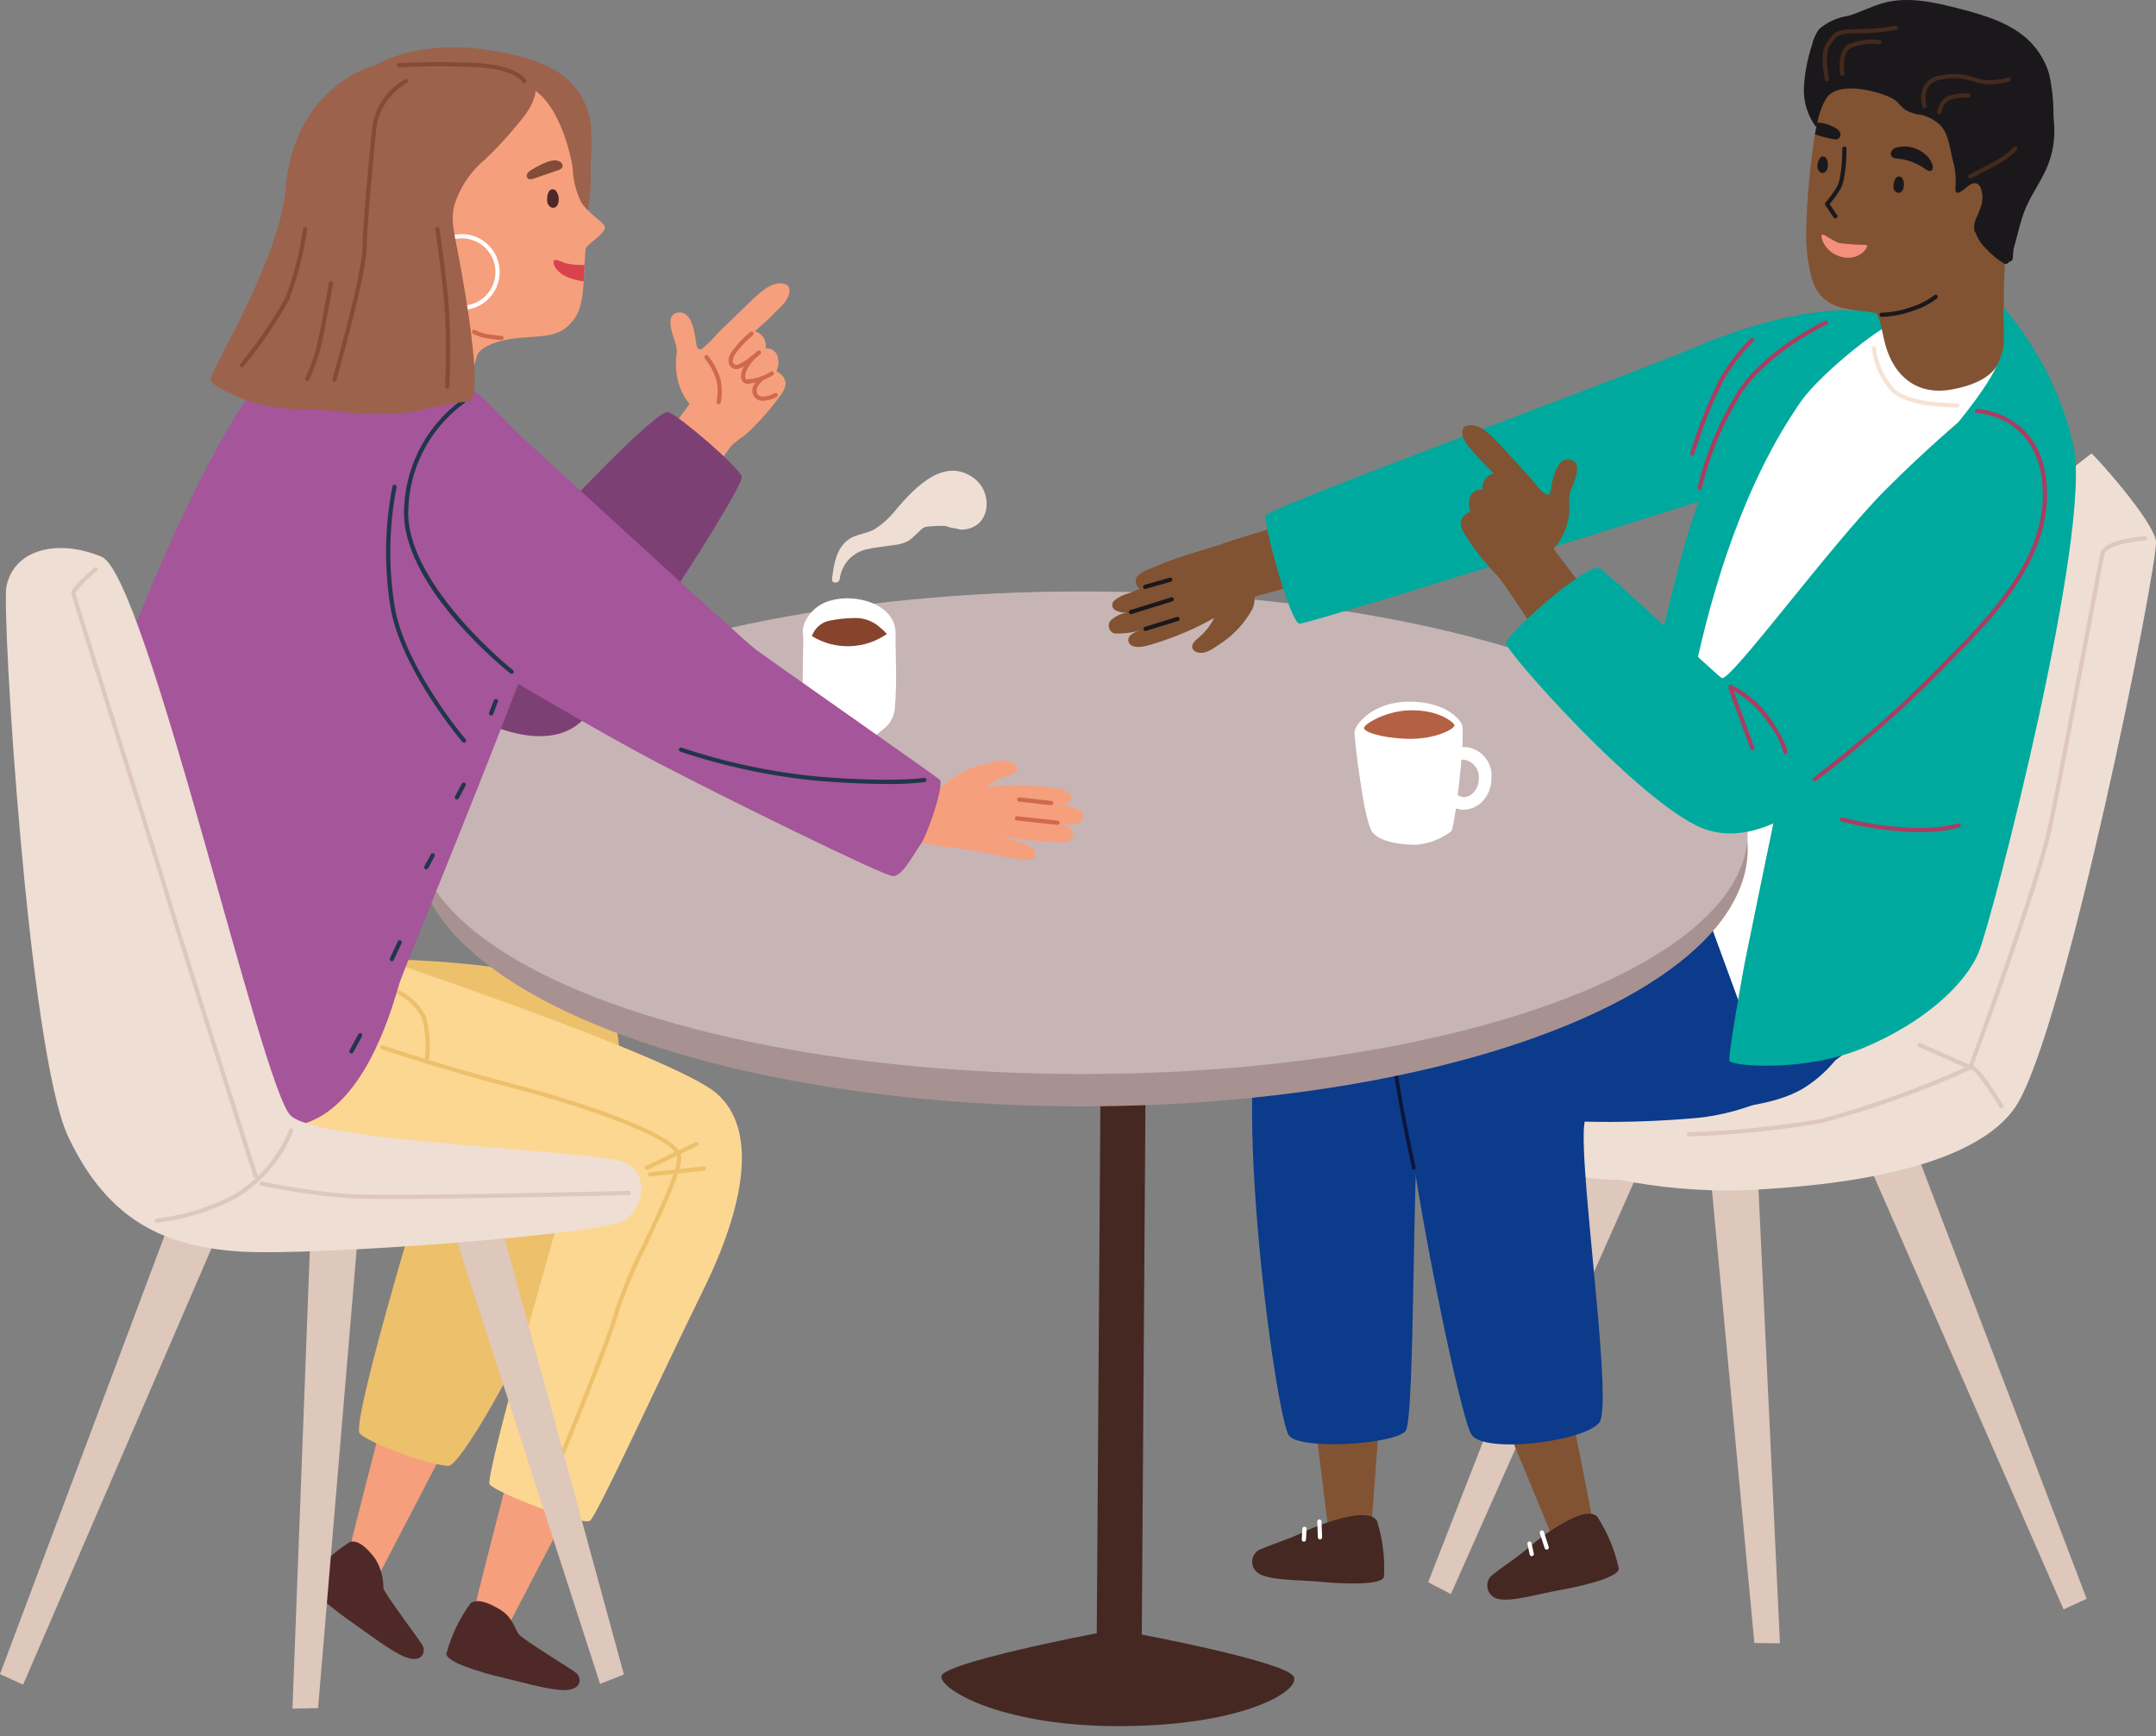 <?xml version="1.0" encoding="UTF-8"?>
<svg width="190px" height="153px" viewBox="0 0 190 153" version="1.1" xmlns="http://www.w3.org/2000/svg" xmlns:xlink="http://www.w3.org/1999/xlink">
    <rect x="0" y="0" width="190" height="153" fill="#808080" stroke="none"/>
    <title>Group</title>
    <g id="All-Pages" stroke="none" stroke-width="1" fill="none" fill-rule="evenodd">
        <g id="01-Homepage-(selected-concept-v.4)" transform="translate(-205, -1141)" fill-rule="nonzero">
            <g id="Group-14" transform="translate(0, -106)">
                <g id="Block-Module---Wide-3-Copy-4" transform="translate(168, 1247)">
                    <g id="Group" transform="translate(37, 0)">
                        <g transform="translate(30.714, 125.294)" fill="#F69F7C" id="Path">
                            <path d="M2.943,0 C2.943,0 0.003,11.368 0,11.677 C-0.003,11.986 2.818,13.228 2.818,13.228 L8.59,2.148 L2.943,0 Z"></path>
                        </g>
                        <g transform="translate(27.209, 135.849)" fill="#4E2928" id="Path">
                            <path d="M3.648,0.023 C4.274,-0.112 4.947,0.343 5.802,1.43 C6.32,2.225 6.59,3.156 6.578,4.105 C6.734,4.697 9.796,8.703 10.039,9.168 C10.282,9.633 10.106,10.558 8.912,10.307 C7.717,10.055 5.532,8.319 3.947,7.224 C2.161,5.99 -0.28,4.046 0.026,3.374 C1.015,2.042 2.243,0.905 3.648,0.023 Z"></path>
                        </g>
                        <polygon id="Path" fill="#DEC7BB" points="31.66 107.386 27.328 109.557 25.773 150.578 28.031 150.527"></polygon>
                        <g transform="translate(31.046, 84.503)" fill="#EDC06B" id="Path">
                            <path d="M0,0.005 C0,0.005 16.676,-0.282 21.765,3.598 C29.292,9.336 10.421,44.827 8.45,44.685 C6.48,44.543 1.463,42.648 0.662,41.84 C-0.138,41.031 5.838,21.252 5.838,21.252 L0,0.005 Z"></path>
                        </g>
                        <g transform="translate(110.338, 0)">
                            <polygon id="Path" fill="#DEC7BB" points="31.252 99.119 34.188 102.969 17.525 140.481 15.52 139.441"></polygon>
                            <path d="M32.37,103.976 C27.948,103.997 23.626,102.661 19.987,100.148 C19.546,99.835 13.31,94.242 14.771,93.228 L24.197,86.76 L42.676,85.836 L60.232,93.966 L55.797,100.065 L33.325,103.975 L32.37,103.976 Z" id="Path" fill="#EEDED4"></path>
                            <polygon id="Path" fill="#DEC7BB" points="40.23 101.692 44.584 103.818 46.524 144.823 44.267 144.792"></polygon>
                            <polygon id="Path" fill="#DEC7BB" points="58.046 100.222 54.196 102.269 71.519 141.833 73.551 140.895"></polygon>
                            <g transform="translate(32.37, 39.963)" fill="#EEDED4" id="Path">
                                <path d="M41.602,0 C41.907,0.188 47.032,5.873 47.287,7.723 C47.543,9.573 39.208,51.257 34.897,57.596 C30.586,63.936 15.611,64.715 10.618,64.945 C7.056,65.012 3.496,64.7 0,64.013 C0,64.013 7.351,49.79 6.5,46.487 C5.648,43.184 3.363,30.692 4.393,29.219 C5.423,27.746 6.458,25.911 14.921,20.078 C23.384,14.245 41.602,0 41.602,0 Z"></path>
                            </g>
                            <g transform="translate(0, 81.534)">
                                <g transform="translate(0.013, 41.075)" id="Path">
                                    <g transform="translate(5.236, 0)" fill="#815333">
                                        <path d="M6.135,0 C6.135,0 5.313,11.902 5.216,12.199 C5.119,12.497 1.564,12.911 1.564,12.911 L0,0.254 L6.135,0 Z"></path>
                                    </g>
                                    <g transform="translate(0, 10.907)" fill="#452822">
                                        <path d="M10.981,0.476 C10.586,-0.039 9.761,-0.124 8.385,0.162 C7.174,0.438 5.993,0.835 4.861,1.347 C2.978,2.254 2.196,2.376 0.549,3.1 C0.189,3.337 -0.019,3.746 0.001,4.176 C0.022,4.606 0.267,4.994 0.648,5.196 C1.742,5.78 4.098,5.7 6.045,5.887 C8.241,6.093 11.411,6.177 11.612,5.453 C11.712,3.769 11.498,2.081 10.981,0.476 L10.981,0.476 Z"></path>
                                    </g>
                                    <g transform="translate(4.081, 11.935)" fill="#FFFFFF">
                                        <path d="M0.462,1.318 L0.462,1.318 C0.412,1.316 0.366,1.293 0.332,1.256 C0.299,1.219 0.282,1.17 0.285,1.121 L0.338,0.174 C0.341,0.125 0.364,0.079 0.402,0.046 C0.439,0.013 0.489,-0.003 0.538,0 L0.538,0 C0.588,0.003 0.635,0.026 0.668,0.063 C0.701,0.1 0.718,0.149 0.714,0.198 L0.662,1.144 C0.66,1.193 0.637,1.24 0.6,1.272 C0.562,1.305 0.513,1.322 0.462,1.318 Z"></path>
                                    </g>
                                    <g transform="translate(5.448, 11.292)" fill="#FFFFFF">
                                        <path d="M0.518,1.759 C0.421,1.754 0.343,1.676 0.34,1.58 L0.286,0.191 C0.284,0.125 0.317,0.063 0.374,0.028 C0.431,-0.007 0.502,-0.009 0.561,0.022 C0.62,0.053 0.658,0.112 0.66,0.178 L0.714,1.567 C0.717,1.669 0.637,1.754 0.534,1.759 L0.518,1.759 Z"></path>
                                    </g>
                                </g>
                                <g transform="translate(20.732, 41.008)" id="Path">
                                    <g transform="translate(1.171, 0)" fill="#815333">
                                        <path d="M5.845,0 C5.845,0 8.214,11.692 8.201,12.005 C8.189,12.318 4.872,13.66 4.872,13.66 L0,1.874 L5.845,0 Z"></path>
                                    </g>
                                    <g transform="translate(0, 10.858)" fill="#452822">
                                        <path d="M9.663,0.22 C9.143,-0.175 8.328,-0.034 7.078,0.608 C5.983,1.194 4.95,1.889 3.995,2.681 C2.415,4.056 1.696,4.381 0.304,5.517 C0.019,5.841 -0.073,6.29 0.06,6.7 C0.193,7.11 0.533,7.419 0.953,7.512 C2.163,7.785 4.408,7.081 6.34,6.739 C8.512,6.355 11.589,5.592 11.591,4.841 C11.241,3.195 10.587,1.628 9.663,0.22 Z"></path>
                                    </g>
                                    <g transform="translate(3.317, 13.303)" fill="#FFFFFF">
                                        <path d="M0.641,1.29 L0.641,1.29 C0.592,1.301 0.542,1.292 0.5,1.266 C0.458,1.239 0.429,1.197 0.418,1.149 L0.218,0.223 C0.196,0.124 0.259,0.026 0.359,0.004 L0.359,0.004 C0.46,-0.017 0.56,0.046 0.582,0.145 L0.782,1.071 C0.804,1.17 0.741,1.268 0.641,1.29 Z"></path>
                                    </g>
                                    <g transform="translate(4.521, 12.328)" fill="#FFFFFF">
                                        <path d="M0.754,1.69 C0.659,1.711 0.564,1.657 0.534,1.566 L0.109,0.241 C0.089,0.178 0.104,0.109 0.149,0.061 C0.194,0.012 0.262,-0.01 0.327,0.004 C0.393,0.018 0.446,0.066 0.466,0.129 L0.891,1.453 C0.906,1.5 0.902,1.551 0.879,1.594 C0.856,1.637 0.816,1.67 0.769,1.684 L0.754,1.69 Z"></path>
                                    </g>
                                </g>
                                <path d="M19.438,0.8 C14.714,2.281 13.416,4.695 13.144,10.689 C12.873,16.683 18.208,43.196 19.343,44.901 C20.478,46.606 29.238,45.515 30.597,43.84 C31.955,42.165 28.289,18.202 29.458,16.926 C30.628,15.649 43.256,17.586 48.565,14.387 C53.874,11.187 55.08,3.77 55.08,3.77 C55.08,3.77 28.652,-2.088 19.438,0.8 Z" id="Path" fill="#0B3B8A"></path>
                                <path d="M26.191,1.554 C26.191,1.554 6.06,-0.473 1.782,5.066 C-2.496,10.605 2.127,43.678 3.263,44.994 C4.399,46.31 12.718,45.717 13.54,44.56 C14.363,43.403 14.133,20.145 14.711,17.916 C15.289,15.687 19.136,15.001 19.994,13.915 C20.852,12.829 25.922,7.334 26.32,6.915 C26.718,6.495 26.191,1.554 26.191,1.554 Z" id="Path" fill="#0B3B8A"></path>
                                <g transform="translate(12.049, 1.602)" fill="#0C1438" id="Path">
                                    <path d="M2.081,19.935 C1.973,19.461 -0.54,8.307 0.106,5.362 C0.995,1.294 5.093,0.012 5.135,0 L5.226,0.301 C5.186,0.313 1.261,1.545 0.412,5.434 C-0.216,8.311 2.364,19.755 2.387,19.87 L2.081,19.935 Z"></path>
                                </g>
                                <g transform="translate(28.906, 11.05)" fill="#11262E" id="Rectangle">
                                    <polygon transform="translate(0.527, 2.553) rotate(-89.399) translate(-0.527, -2.553)" points="-2.021 2.208 3.071 2.262 3.075 2.898 -2.018 2.844"></polygon>
                                </g>
                            </g>
                            <g transform="translate(15.487, 77.106)" fill="#0B3B8A" id="Path">
                                <path d="M23.642,0 L0,4.698 L6.738,21.282 C12.288,21.867 17.881,21.919 23.44,21.439 C33.177,20.668 41.076,11.816 41.076,11.816 L23.642,0 Z"></path>
                            </g>
                            <g transform="translate(33.289, 26.484)" fill="#00A99D" id="Path">
                                <path d="M21.929,0.032 C21.492,-0.177 19.986,0.707 19.606,0.877 C18.228,1.435 16.935,2.184 15.766,3.103 C10.369,7.7 6.508,15.26 4.691,22.019 C2.769,29.166 0,41.716 0,41.716 C0,41.716 5.513,44.184 5.783,44.184 C6.052,44.184 18.206,24.294 18.485,23.224 C18.763,22.154 25.756,7.573 25.508,6.588 C24.429,4.343 23.234,2.154 21.929,0.032 Z"></path>
                            </g>
                            <g transform="translate(37.09, 28.473)" fill="#FFFFFF" id="Path">
                                <path d="M29.203,0.118 C29.203,0.118 33.345,9.327 33.801,11.535 C34.257,13.744 19.684,34.03 16.858,38.767 C14.032,43.505 6.879,62.712 6.879,62.712 L0,43.956 C0,43.956 1.326,21.192 11.284,6.906 C13.072,4.339 19.104,-0.4 19.686,0.027 C20.269,0.453 29.203,0.118 29.203,0.118 Z"></path>
                            </g>
                            <g transform="translate(48.627, 0)" fill="#1B181C" id="Path">
                                <path d="M22,10.181 C22.012,8.937 21.88,7.695 21.605,6.481 C21.285,5.423 20.712,4.459 19.935,3.673 C18.294,2.029 15.949,1.346 13.7,0.763 C11.528,0.201 9.243,-0.323 7.076,0.245 C5.996,0.529 5.003,1.072 3.934,1.394 C2.975,1.528 2.076,1.935 1.344,2.568 C1.04,2.987 0.826,3.465 0.717,3.971 C0.324,5.164 0.086,6.402 0.009,7.656 C-0.064,8.921 0.314,10.171 1.077,11.182 C1.248,11.44 1.524,11.61 1.832,11.645 C2.137,11.645 2.425,11.267 2.234,11.024 C2.353,11.075 2.489,11.069 2.603,11.01 C2.718,10.95 2.8,10.842 2.826,10.715 C4.531,13.038 7.296,14.316 9.387,16.299 C10.563,17.413 11.559,18.774 12.983,19.536 C13.83,19.989 14.873,20.274 15.332,21.116 C15.437,21.388 15.574,21.646 15.74,21.886 C16.249,22.451 17.301,22.216 17.776,22.809 C17.826,22.872 17.875,22.948 17.955,22.963 C18.083,22.988 18.173,22.842 18.219,22.72 C18.764,21.276 18.964,19.713 19.57,18.294 C20.092,17.07 20.902,15.987 21.424,14.763 C21.966,13.479 22.177,12.079 22.038,10.692 C22.025,10.527 22.012,10.356 22,10.181 Z"></path>
                            </g>
                            <g transform="translate(48.832, 4.968)" fill="#815333" id="Path">
                                <path d="M17.504,24.142 C17.677,27.036 16.45,28.671 12.9,29.344 C9.35,30.016 7.425,27.674 6.845,24.86 C6.594,23.627 6.325,22.64 6.105,22.601 C4.238,22.269 1.959,22.497 0.839,20.43 C0.663,20.085 0.529,19.72 0.439,19.344 C0.089,17.919 -0.053,16.451 0.018,14.985 C0.087,12.267 0.339,9.556 0.774,6.871 C0.839,6.513 0.914,6.17 0.993,5.839 C1.157,4.846 1.561,3.908 2.171,3.108 C5.319,-0.059 11.595,0 11.595,0 C11.595,0 17.657,2.326 18.025,11.855 C18.134,14.708 17.127,17.794 17.504,24.142 Z"></path>
                            </g>
                            <g transform="translate(49.786, 13.792)" fill="#1B181C" id="Path">
                                <path d="M0.866,0.244 C0.838,0.171 0.789,0.108 0.726,0.063 C0.303,-0.183 0.065,0.334 0.035,0.866 C0.027,1.023 0.08,1.178 0.184,1.299 C0.285,1.423 0.45,1.477 0.607,1.438 C0.757,1.373 0.868,1.242 0.907,1.085 C0.989,0.838 0.985,0.571 0.897,0.327 C0.888,0.298 0.878,0.271 0.866,0.244 Z"></path>
                            </g>
                            <g transform="translate(56.482, 15.548)" fill="#1B181C" id="Path">
                                <path d="M0.869,0.246 C0.843,0.174 0.795,0.111 0.732,0.065 C0.311,-0.185 0.067,0.329 0.032,0.861 C0.023,1.018 0.075,1.173 0.176,1.295 C0.277,1.42 0.442,1.475 0.598,1.437 C0.75,1.375 0.864,1.245 0.904,1.088 C0.99,0.842 0.99,0.575 0.904,0.33 C0.894,0.301 0.883,0.273 0.869,0.246 L0.869,0.246 Z"></path>
                            </g>
                            <g transform="translate(56.291, 12.912)" fill="#1B181C" id="Path">
                                <path d="M3.657,1.572 C3.6,1.404 3.52,1.246 3.421,1.1 C2.712,0.168 1.498,-0.221 0.38,0.124 C0.046,0.241 -0.183,0.745 0.198,0.965 C0.348,1.035 0.511,1.071 0.677,1.071 C1.547,1.174 2.375,1.499 3.083,2.014 C3.184,2.091 3.303,2.139 3.429,2.155 C3.773,2.168 3.728,1.788 3.657,1.572 Z"></path>
                            </g>
                            <g transform="translate(49.603, 10.804)" fill="#1B181C" id="Path">
                                <path d="M2.255,1.035 C2.265,1.24 2.13,1.424 1.932,1.477 C1.843,1.491 1.752,1.488 1.663,1.468 C1.152,1.375 0.648,1.246 0.154,1.083 L0,1.033 C0.065,0.676 0.14,0.332 0.219,0.001 C0.307,-0.002 0.395,0.002 0.482,0.014 C1.014,0.083 1.523,0.274 1.969,0.573 C2.126,0.679 2.23,0.847 2.255,1.035 Z"></path>
                            </g>
                            <g transform="translate(50.489, 12.904)" fill="#1B181C" id="Path">
                                <path d="M0.918,6.35 C0.856,6.351 0.799,6.321 0.764,6.27 L0.032,5.175 C-0.016,5.105 -0.009,5.011 0.047,4.949 C0.402,4.533 0.725,4.091 1.014,3.628 C1.54,2.808 1.531,0.212 1.531,0.186 C1.531,0.137 1.55,0.089 1.584,0.054 C1.619,0.02 1.666,0 1.715,0 L1.715,0 C1.816,0 1.899,0.082 1.899,0.184 C1.899,0.294 1.909,2.915 1.323,3.827 C1.046,4.265 0.743,4.685 0.415,5.086 L1.068,6.063 C1.107,6.12 1.111,6.193 1.079,6.253 C1.046,6.314 0.983,6.351 0.915,6.35 L0.918,6.35 Z"></path>
                            </g>
                            <g transform="translate(50.187, 20.671)" fill="#F68E7C" id="Path">
                                <path d="M0.039,0.015 C0.219,-0.106 0.887,0.542 1.583,0.754 C2.369,0.851 3.16,0.904 3.952,0.913 C4.239,1.012 3.406,2.331 1.837,1.987 C0.268,1.644 -0.14,0.137 0.039,0.015 Z"></path>
                            </g>
                            <g transform="translate(50.356, 4.318)" fill="#1B181C" id="Path">
                                <path d="M16.245,8.171 C15.774,6.759 15.123,5.413 14.309,4.166 C13.668,2.914 12.802,1.791 11.754,0.853 C10.682,0.1 8.982,0.18 7.76,0.01 C6.447,-0.041 5.133,0.103 3.862,0.439 C3.087,0.569 2.112,0.839 1.843,1.696 C1.744,2.019 -0.701,2.32 0.198,4.39 C1.341,2.668 4.977,3.822 5.932,4.282 C6.634,4.62 6.671,4.981 7.24,5.383 C7.682,5.62 8.167,5.766 8.666,5.816 C9.299,5.971 9.876,6.299 10.334,6.762 C11.135,7.626 11.151,9.098 11.501,10.182 C11.655,10.889 11.696,11.616 11.624,12.336 C11.624,12.993 12.207,12.508 12.38,12.371 C12.775,12.058 13.353,11.488 13.795,12.1 C14.056,12.669 14.081,13.319 13.865,13.907 C13.667,14.617 13.119,15.289 13.315,16.04 C13.328,16.095 13.359,16.145 13.403,16.182 C13.579,16.687 13.87,17.143 14.254,17.516 C14.725,18.048 15.272,18.509 15.878,18.883 C15.957,18.936 16.057,18.952 16.149,18.926 C16.241,18.9 16.318,18.835 16.358,18.748 C16.546,18.738 16.694,18.583 16.695,18.394 C16.857,15.106 17.251,11.357 16.245,8.171 Z"></path>
                            </g>
                            <g transform="translate(42.058, 27.089)" fill="#00A99D" id="Path">
                                <path d="M24.204,3.116 C24.006,5.914 19.976,10.241 18.294,12.516 C15.596,16.002 13.169,19.69 11.036,23.548 C9.047,26.948 5.564,37.545 4.718,41.505 C3.594,46.765 1.346,57.819 1.346,57.819 C1.346,57.819 -0.161,66.013 0.014,66.421 C0.189,66.828 6.523,67.466 11.814,65.263 C17.105,63.059 20.797,59.707 21.987,56.812 C23.178,53.918 32.044,19.613 30.328,12.154 C29.288,7.662 27.17,3.491 24.158,0 L24.204,3.116 Z"></path>
                            </g>
                            <g transform="translate(51.798, 72.027)" fill="#AC3C61" id="Path">
                                <path d="M6.482,1.312 C4.338,1.231 2.21,0.913 0.136,0.364 C0.037,0.337 -0.021,0.235 0.007,0.136 C0.034,0.037 0.136,-0.021 0.235,0.007 C2.415,0.59 4.659,0.901 6.916,0.934 C8.093,0.96 9.268,0.832 10.411,0.554 C10.505,0.516 10.612,0.56 10.652,0.652 C10.671,0.697 10.672,0.748 10.653,0.793 C10.635,0.839 10.599,0.874 10.554,0.893 C9.37,1.201 8.148,1.339 6.926,1.303 C6.782,1.309 6.633,1.312 6.482,1.312 Z"></path>
                            </g>
                            <g transform="translate(38.306, 93.869)" fill="#DEC7BB" id="Path">
                                <path d="M0.188,6.285 C0.086,6.286 0.002,6.205 0,6.103 C-0.002,6.001 0.08,5.917 0.182,5.916 C4.072,5.791 7.949,5.401 11.786,4.749 C16.271,3.533 20.652,1.963 24.888,0.053 C24.964,0.003 25.058,-0.012 25.147,0.01 C25.718,0.136 26.937,1.965 27.859,3.476 L27.887,3.523 C27.94,3.609 27.914,3.721 27.828,3.775 C27.743,3.83 27.63,3.805 27.575,3.72 L27.544,3.669 C25.969,1.087 25.234,0.382 25.064,0.37 C20.804,2.314 16.388,3.899 11.864,5.108 C8.005,5.765 4.107,6.158 0.194,6.282 L0.188,6.285 Z"></path>
                            </g>
                            <g transform="translate(58.639, 47.259)" fill="#DEC7BB" id="Path">
                                <path d="M4.761,47.064 L0.11,44.999 C0.017,44.957 -0.025,44.848 0.016,44.755 C0.057,44.662 0.167,44.62 0.26,44.661 L4.553,46.566 C5.213,44.784 10.437,30.631 11.514,25.514 C12.257,21.986 13.801,13.767 14.929,7.76 C15.563,4.383 16.021,1.943 16.114,1.523 C16.393,0.265 19.679,0.024 20.053,0.001 C20.103,-0.004 20.152,0.012 20.189,0.045 C20.227,0.077 20.249,0.124 20.251,0.174 C20.254,0.223 20.238,0.271 20.206,0.308 C20.173,0.345 20.127,0.368 20.078,0.371 C18.774,0.453 16.642,0.865 16.476,1.604 C16.384,2.018 15.902,4.582 15.291,7.829 C14.163,13.835 12.618,22.06 11.875,25.591 C10.725,31.056 4.889,46.723 4.829,46.88 L4.761,47.064 Z"></path>
                            </g>
                            <g transform="translate(54.616, 30.495)" fill="#F5E4D5" id="Path">
                                <path d="M7.362,5.409 C6.543,5.409 3.127,5.331 1.768,4.067 C0.778,3 0.158,1.643 0,0.196 C-0.006,0.096 0.068,0.01 0.167,0.001 C0.266,-0.009 0.354,0.062 0.368,0.16 C0.525,1.515 1.103,2.786 2.02,3.796 C3.427,5.104 7.486,5.039 7.526,5.037 C7.628,5.035 7.713,5.116 7.715,5.218 C7.716,5.32 7.635,5.404 7.533,5.406 L7.362,5.409 Z"></path>
                            </g>
                            <g transform="translate(55.296, 25.964)" fill="#1B181C" id="Path">
                                <path d="M0.189,1.961 L0.17,1.961 C0.073,1.952 -0.001,1.871 0,1.773 C0.001,1.676 0.078,1.596 0.175,1.59 C1.066,1.566 1.947,1.4 2.786,1.097 C3.523,0.872 4.215,0.517 4.828,0.05 C4.903,-0.02 5.02,-0.016 5.089,0.059 C5.159,0.134 5.155,0.25 5.08,0.32 C4.431,0.825 3.695,1.206 2.908,1.444 C2.035,1.761 1.117,1.935 0.189,1.961 L0.189,1.961 Z"></path>
                            </g>
                            <g transform="translate(50.284, 2.255)" fill="#452A1C" id="Path">
                                <path d="M0.391,4.93 C0.304,4.93 0.229,4.871 0.21,4.786 C0.189,4.695 -0.31,2.51 0.309,1.591 L0.431,1.406 C0.972,0.591 1.253,0.309 3.11,0.309 C4.223,0.318 5.334,0.216 6.426,0.005 C6.526,-0.018 6.625,0.044 6.647,0.144 C6.67,0.243 6.608,0.342 6.508,0.365 C5.389,0.585 4.251,0.689 3.11,0.678 C1.358,0.678 1.202,0.913 0.741,1.61 L0.617,1.798 C0.174,2.45 0.431,4.116 0.567,4.704 C0.579,4.751 0.57,4.802 0.544,4.843 C0.518,4.885 0.477,4.915 0.429,4.926 C0.416,4.928 0.404,4.929 0.391,4.93 L0.391,4.93 Z"></path>
                            </g>
                            <g transform="translate(51.782, 3.486)" fill="#452A1C" id="Path">
                                <path d="M0.231,3.209 C0.14,3.209 0.062,3.143 0.048,3.053 C0.035,2.968 -0.267,0.98 0.822,0.397 C1.676,0.053 2.603,-0.07 3.517,0.038 C3.585,0.043 3.645,0.084 3.673,0.146 C3.702,0.209 3.693,0.281 3.651,0.335 C3.61,0.389 3.542,0.416 3.474,0.405 C2.635,0.308 1.784,0.418 0.996,0.724 C0.139,1.179 0.411,2.977 0.414,2.994 C0.422,3.042 0.41,3.092 0.381,3.132 C0.352,3.171 0.309,3.198 0.26,3.205 L0.231,3.209 Z"></path>
                            </g>
                            <g transform="translate(58.968, 6.519)" fill="#452A1C" id="Path">
                                <path d="M0.169,3.036 L0.344,2.979 L0.166,3.03 C-0.081,2.378 -0.051,1.653 0.248,1.022 C0.58,0.513 1.124,0.181 1.729,0.118 C2.74,-0.092 3.79,-0.021 4.764,0.325 C5.097,0.447 5.446,0.522 5.801,0.546 C6.425,0.567 7.048,0.488 7.647,0.311 C7.743,0.277 7.848,0.329 7.882,0.425 C7.915,0.522 7.864,0.627 7.767,0.66 C7.127,0.852 6.46,0.938 5.793,0.916 C5.404,0.891 5.021,0.811 4.655,0.678 C3.738,0.348 2.747,0.279 1.793,0.481 C1.296,0.529 0.846,0.796 0.566,1.209 C0.321,1.746 0.303,2.359 0.515,2.91 L0.169,3.036 Z"></path>
                            </g>
                            <g transform="translate(60.39, 8.221)" fill="#452A1C" id="Path">
                                <path d="M0.185,1.832 L0.163,1.832 C0.062,1.82 -0.01,1.729 0.001,1.627 C0.07,1.099 0.36,0.623 0.798,0.319 C1.415,0.061 2.087,-0.043 2.753,0.016 C2.802,0.02 2.848,0.042 2.88,0.08 C2.912,0.117 2.928,0.165 2.924,0.214 C2.922,0.263 2.9,0.309 2.862,0.342 C2.825,0.374 2.776,0.39 2.727,0.385 C2.136,0.334 1.541,0.42 0.988,0.636 C0.65,0.882 0.426,1.255 0.368,1.669 C0.357,1.762 0.278,1.832 0.185,1.832 L0.185,1.832 Z"></path>
                            </g>
                            <g transform="translate(63.1, 12.907)" fill="#452A1C" id="Path">
                                <path d="M0.184,2.827 C0.115,2.827 0.052,2.789 0.019,2.729 C-0.002,2.685 -0.006,2.634 0.01,2.588 C0.025,2.541 0.058,2.503 0.102,2.481 C0.114,2.475 1.251,1.905 2.405,1.269 C3.007,0.959 3.553,0.553 4.022,0.066 C4.065,0.016 4.131,-0.009 4.196,0.003 C4.261,0.014 4.315,0.059 4.338,0.121 C4.36,0.183 4.348,0.253 4.306,0.303 C3.809,0.828 3.227,1.264 2.584,1.592 C1.423,2.234 0.279,2.806 0.267,2.812 C0.241,2.823 0.213,2.829 0.184,2.827 Z"></path>
                            </g>
                        </g>
                        <g transform="translate(36.698, 52.126)">
                            <g transform="translate(59.946, 38.499)" fill="#452822" id="Rectangle">
                                <polygon transform="translate(2.172, 27.325) rotate(0.393) translate(-2.172, -27.325)" points="0.187 0.013 4.157 0.013 4.157 54.637 0.187 54.637"></polygon>
                            </g>
                            <g transform="translate(46.257, 91.804)" fill="#452822" id="Path">
                                <path d="M13.698,0 C13.698,0 0.008,2.614 0,3.818 C-0.008,5.023 5.232,8.037 14.815,8.181 C26.195,8.351 31.652,5.154 31.07,3.845 C30.489,2.536 17.667,0.119 17.667,0.119 L13.698,0 Z"></path>
                            </g>
                            <ellipse id="Oval" fill="#A89191" cx="58.661" cy="22.686" rx="58.661" ry="22.686"></ellipse>
                            <ellipse id="Oval" fill="#C7B5B5" cx="58.661" cy="21.262" rx="58.661" ry="21.262"></ellipse>
                        </g>
                        <g transform="translate(70.74, 41.483)" id="Path">
                            <path d="M0.053,14.709 C-0.021,14.345 -0.01,13.969 0.086,13.61 C0.475,12.524 1.383,11.706 2.503,11.431 C4.584,10.831 7.919,11.657 8.173,14.068 C8.182,14.156 8.196,14.224 8.198,14.296 C8.198,14.366 8.191,14.436 8.177,14.505 C8.191,16.547 8.306,18.637 8.141,20.664 C8.134,21.265 7.935,21.847 7.575,22.328 C6.842,23.195 5.52,23.553 5.829,24.993 C5.861,25.083 5.828,25.182 5.749,25.236 C5.707,25.268 5.656,25.285 5.603,25.286 C5.103,25.405 4.59,25.467 4.076,25.472 C3.587,25.534 3.091,25.516 2.608,25.418 C2.541,25.416 2.478,25.384 2.437,25.331 C2.396,25.277 2.381,25.209 2.395,25.143 C2.719,23.692 1.389,23.335 0.654,22.464 C0.293,21.984 0.094,21.402 0.086,20.801 C-0.076,18.794 0.038,16.728 0.053,14.709 Z" fill="#FFFFFF"></path>
                            <path d="M0.811,14.575 C1.036,13.922 1.569,13.423 2.236,13.242 C3.031,13.069 3.841,12.981 4.655,12.979 C5.435,12.974 6.189,13.258 6.772,13.776 C7.006,13.959 7.223,14.163 7.42,14.386 C5.45,15.757 2.855,15.832 0.811,14.575 Z" fill="#86442D"></path>
                            <path d="M4.001,6.089 C4.692,5.573 5.586,5.575 6.327,5.16 C7.088,4.669 7.758,4.049 8.307,3.328 C9.909,1.459 12.536,-1.326 15.162,0.717 C16.737,1.941 16.601,4.835 14.339,5.167 C13.804,5.246 13.857,5.127 13.309,5.057 C12.441,4.946 13.044,4.809 11.708,4.876 C10.372,4.944 10.819,4.907 9.635,5.935 C9.502,6.056 9.353,6.16 9.194,6.245 C8.801,6.42 8.381,6.529 7.953,6.564 C7.138,6.674 6.392,6.762 5.652,6.924 C4.386,7.194 3.429,8.234 3.267,9.518 C3.211,9.968 2.532,9.977 2.584,9.542 C2.734,8.306 2.926,6.892 4.001,6.089 Z" fill="#EEDED4"></path>
                        </g>
                        <g transform="translate(0, 4.171)">
                            <g transform="translate(57.869, 20.792)" fill="#F69F7C" id="Path">
                                <path d="M11.696,0.492 C11.67,0.322 11.558,0.177 11.399,0.11 C10.194,-0.424 8.78,1.125 8.018,1.848 C7.156,2.667 6.311,3.503 5.457,4.33 C4.995,4.877 4.483,5.379 3.928,5.829 C3.801,5.829 3.678,5.787 3.577,5.71 C3.547,5.584 3.52,5.456 3.496,5.328 C3.358,4.581 3.18,2.412 1.901,2.584 C0.508,2.772 1.642,4.969 1.737,5.596 C1.759,5.743 1.773,5.898 1.783,6.054 C1.653,6.83 1.669,7.624 1.83,8.395 C1.998,9.222 2.367,9.995 2.905,10.645 C2.419,11.283 1.957,11.937 1.459,12.567 C0.783,13.205 0.281,14.006 0.002,14.893 C-0.011,15.015 0.05,15.133 0.157,15.193 C0.264,15.254 0.397,15.245 0.495,15.172 C0.53,15.15 0.56,15.122 0.594,15.098 C0.588,15.245 0.66,15.384 0.783,15.464 C1.594,16.002 3.39,17.171 4.417,16.803 C5.404,16.447 5.949,15.026 6.606,14.293 C6.977,13.962 7.371,13.658 7.785,13.382 C8.215,13.003 8.625,12.601 9.013,12.178 C9.586,11.58 10.12,10.947 10.614,10.282 C11.044,9.7 11.688,8.991 11.164,8.254 C11.006,8.039 10.798,7.865 10.558,7.747 C10.767,7.302 10.788,6.792 10.617,6.332 C10.462,5.965 10.098,5.731 9.7,5.74 L9.602,5.74 C9.665,5.377 9.579,5.004 9.362,4.706 C9.184,4.472 8.935,4.303 8.651,4.226 C9.2,3.733 9.77,3.264 10.25,2.755 C10.863,2.109 11.788,1.457 11.696,0.492 Z"></path>
                            </g>
                            <g transform="translate(40.914, 32.136)" fill="#7D4074" id="Path">
                                <path d="M0,26.439 C0.284,26.644 7.297,30.868 10.739,26.834 C14.182,22.799 24.689,6.544 24.461,5.708 C24.233,4.873 19.01,0.39 17.997,0.01 C16.984,-0.369 7.647,9.707 7.647,9.707 L0,26.439 Z"></path>
                            </g>
                            <g transform="translate(79.952, 62.85)" fill="#F69F7C" id="Path">
                                <path d="M15.299,4.436 C14.616,4.103 13.882,3.887 13.127,3.797 C13.5,3.844 14.213,3.874 14.372,3.535 C14.471,3.391 14.482,3.204 14.4,3.05 C14.086,2.482 13.031,2.405 12.385,2.339 C10.599,2.143 8.797,2.135 7.009,2.316 C7.578,1.856 8.237,1.52 8.943,1.328 C9.293,1.23 9.746,1.064 9.724,0.701 C9.708,0.574 9.649,0.456 9.557,0.368 C9.008,-0.021 8.3,-0.108 7.673,0.138 C6.234,0.326 4.87,0.888 3.715,1.767 C3.32,2.124 2.89,2.595 2.373,2.481 C2.071,2.415 1.739,2.2 1.578,2.566 C1.489,2.764 1.853,3.305 1.887,3.248 C1.385,4.094 1.111,5.055 1.092,6.038 C0.8,6.029 0.508,6.048 0.219,6.093 C0.118,6.121 0.038,6.2 0.01,6.302 C-0.017,6.403 0.011,6.512 0.085,6.587 C1.017,7.436 2.428,7.475 3.639,7.632 C5.12,7.802 6.591,8.052 8.045,8.38 C8.898,8.591 9.771,8.715 10.649,8.75 C10.805,8.769 10.963,8.742 11.104,8.671 C11.334,8.484 11.377,8.149 11.202,7.91 C11.024,7.686 10.784,7.52 10.511,7.433 C9.72,7.131 8.908,6.888 8.082,6.704 C9.828,6.936 11.661,7.144 13.554,7.231 C13.869,7.248 14.179,7.152 14.429,6.96 C14.635,6.739 14.675,6.411 14.528,6.148 C14.398,5.884 13.781,5.741 13.552,5.555 C14.091,5.707 14.664,5.681 15.188,5.482 C15.361,5.373 15.475,5.19 15.496,4.986 C15.518,4.782 15.445,4.58 15.299,4.436 Z"></path>
                            </g>
                            <g transform="translate(41.715, 126.362)" fill="#F69F7C" id="Path">
                                <path d="M2.944,0 C2.944,0 0.004,11.368 0,11.676 C-0.004,11.984 2.819,13.228 2.819,13.228 L8.591,2.148 L2.944,0 Z"></path>
                            </g>
                            <g transform="translate(21.29, 80.363)" fill="#FCD792" id="Path">
                                <path d="M12.405,0 C12.405,0 38.119,8.62 41.829,11.798 C45.539,14.975 44.362,21.709 40.639,29.251 C36.915,36.793 31.348,49.028 30.696,49.486 C30.044,49.944 22.311,47.004 21.856,46.26 C21.401,45.515 28.734,20.139 28.734,20.139 C28.734,20.139 7.609,18.589 4.113,16.98 C2.074,16.079 0.559,14.295 0,12.137 L12.405,0 Z"></path>
                            </g>
                            <g transform="translate(35.602, 0)" fill="#9C624B" id="Path">
                                <path d="M16.439,10.385 C16.538,9.224 16.548,8.057 16.472,6.895 C16.295,5.212 15.461,3.667 14.151,2.597 C12.344,1.134 9.527,0.565 7.302,0.22 C5.789,-0.007 4.256,-0.058 2.731,0.066 C1.79,0.396 0.876,0.803 0,1.281 C1.238,1.439 2.446,1.78 3.583,2.295 C4.845,3.131 5.875,4.272 6.578,5.613 C7.862,7.834 8.777,10.284 9.914,12.582 C10.563,13.892 11.375,16.539 13.201,16.641 C14.648,16.549 15.875,15.546 16.253,14.147 C16.442,12.902 16.505,11.642 16.439,10.385 L16.439,10.385 Z"></path>
                            </g>
                            <g transform="translate(29.171, 1.585)" fill="#F69F7C" id="Path">
                                <path d="M22.448,16.137 C22.391,16.555 22.336,17.68 22.318,18.101 C22.227,20.216 22.108,21.464 21.386,22.416 C20.311,23.832 19.177,23.842 17.07,23.979 C14.2,24.166 13.057,25.052 12.886,25.54 C12.611,26.319 11.294,31.702 11.294,31.702 L0,30.182 C0,30.182 2.294,17.567 2.615,12.28 C2.936,6.994 10.528,0 10.528,0 C10.528,0 16.439,0.808 18.387,2.547 C20.335,4.286 21.167,8.075 21.295,9.039 C21.327,10.085 21.581,11.112 22.042,12.051 C22.623,13.015 23.971,13.811 24.116,14.167 C24.358,14.732 22.491,15.827 22.448,16.137 Z"></path>
                            </g>
                            <g transform="translate(48.214, 12.511)" fill="#4E2928" id="Path">
                                <path d="M0.852,0.237 C0.814,0.159 0.754,0.094 0.678,0.05 C0.185,-0.18 -0.024,0.424 0.002,1.023 C0.011,1.201 0.087,1.369 0.214,1.493 C0.341,1.621 0.529,1.664 0.698,1.603 C0.858,1.514 0.968,1.356 0.994,1.174 C1.059,0.889 1.026,0.59 0.901,0.325 C0.886,0.296 0.87,0.262 0.852,0.237 Z"></path>
                            </g>
                            <g transform="translate(48.78, 18.732)" fill="#D8424D" id="Path">
                                <path d="M2.659,1.9 C2.194,1.831 1.737,1.712 1.297,1.544 C0.117,1.087 -0.145,0.184 0.067,0.035 C0.279,-0.114 0.675,0.258 1.411,0.365 C1.847,0.435 2.288,0.465 2.729,0.456 L2.659,1.9 Z"></path>
                            </g>
                            <g transform="translate(46.419, 9.962)" fill="#824C37" id="Path">
                                <path d="M2.919,0.11 C2.432,-0.186 1.652,0.185 1.216,0.394 C0.929,0.531 0.651,0.685 0.383,0.858 C0.254,0.93 0.143,1.031 0.06,1.154 C-0.024,1.28 -0.019,1.445 0.071,1.566 C0.21,1.72 0.458,1.665 0.654,1.596 L2.776,0.859 C2.928,0.827 3.061,0.735 3.144,0.603 C3.193,0.466 3.156,0.314 3.05,0.215 C3.011,0.175 2.967,0.14 2.919,0.11 L2.919,0.11 Z"></path>
                            </g>
                            <g transform="translate(8.786, 25.079)" fill="#A5559A" id="Path">
                                <path d="M21.514,0.005 C21.514,0.005 32.076,4.291 33.348,5.434 C34.619,6.577 41.158,13.112 41.779,15.942 C42.4,18.771 26.972,55.645 26.447,57.304 C25.921,58.963 23.781,67.416 18.632,69.545 C13.483,71.674 11.064,69.347 7.514,64.821 C3.964,60.295 -2.147,41.377 0.761,32.422 C3.67,23.468 10.99,6.871 15.15,3.301 C19.311,-0.269 21.514,0.005 21.514,0.005 Z"></path>
                            </g>
                            <g transform="translate(42.015, 33.773)" fill="#A5559A" id="Path">
                                <path d="M3.359,0 C3.359,0 23.257,18.286 24.547,19.261 C25.837,20.235 40.369,30.381 40.799,30.77 C41.228,31.159 39.759,35.573 39.077,36.528 C38.395,37.484 37.511,39.272 36.677,39.265 C35.843,39.257 21.347,32.111 15.84,29.22 C10.334,26.33 1.481,21.042 1.481,21.042 L0,9.295 L3.359,0 Z"></path>
                            </g>
                            <g transform="translate(25.915, 0.081)" fill="#9C624B" id="Path">
                                <path d="M14,15.447 C13.925,14.712 14.034,13.971 14.317,13.288 C14.83,11.957 15.672,10.777 16.763,9.859 C17.809,8.881 18.785,7.831 19.684,6.717 C21.066,5.144 22.256,3.123 20.152,1.659 C18.741,0.672 16.842,0.452 15.19,0.173 C9.624,-0.757 4.119,2.13 1.719,7.237 C0.077,10.456 -0.407,14.141 0.346,17.675 C0.885,20.615 2.232,23.669 4.817,25.464 C6.676,26.63 8.704,27.5 10.83,28.042 C11.608,28.262 12.372,28.531 13.115,28.848 C13.462,29.029 14.135,29.4 14.491,29.564 C15.688,30.234 14.098,16.208 14,15.447 Z"></path>
                            </g>
                            <g transform="translate(39.341, 136.932)" fill="#4E2928" id="Path">
                                <path d="M2.136,0.179 C2.669,-0.177 3.461,-0.001 4.657,0.697 C5.852,1.395 5.995,2.404 6.361,2.898 C6.726,3.392 11.045,5.992 11.442,6.334 C11.838,6.677 12.015,7.603 10.812,7.807 C9.608,8.012 6.938,7.202 5.063,6.766 C2.948,6.272 -0.038,5.365 0,4.625 C0.43,3.023 1.154,1.516 2.136,0.179 L2.136,0.179 Z"></path>
                            </g>
                            <g transform="translate(35.602, 31.025)" fill="#21364B" id="Path">
                                <path d="M9.48,24.189 C9.439,24.189 9.399,24.175 9.366,24.149 C8.992,23.853 0.185,16.788 0.001,10.184 C-0.042,6.172 1.862,2.388 5.107,0.031 C5.148,0.003 5.198,-0.006 5.246,0.004 C5.294,0.014 5.336,0.043 5.363,0.084 C5.419,0.17 5.395,0.285 5.309,0.341 C2.171,2.628 0.332,6.292 0.373,10.175 C0.554,16.605 9.508,23.789 9.598,23.86 C9.66,23.909 9.684,23.991 9.658,24.066 C9.632,24.14 9.562,24.19 9.483,24.19 L9.48,24.189 Z"></path>
                            </g>
                            <g transform="translate(62.075, 27.12)" fill="#D0684F" id="Path">
                                <path d="M1.26,4.333 C1.246,4.333 1.231,4.332 1.217,4.328 C1.169,4.317 1.128,4.287 1.102,4.245 C1.076,4.203 1.068,4.153 1.08,4.105 C1.19,3.527 1.195,2.934 1.095,2.355 C0.891,1.606 0.534,0.907 0.044,0.305 C0.001,0.254 -0.012,0.183 0.012,0.12 C0.035,0.057 0.091,0.012 0.157,0.002 C0.223,-0.008 0.289,0.019 0.331,0.072 C0.862,0.722 1.247,1.479 1.459,2.292 C1.57,2.921 1.563,3.565 1.439,4.191 C1.419,4.274 1.346,4.332 1.26,4.333 L1.26,4.333 Z"></path>
                            </g>
                            <g transform="translate(64.205, 25.047)" fill="#D0684F" id="Path">
                                <path d="M0.665,3.316 C0.613,3.317 0.561,3.308 0.511,3.289 C0.305,3.226 0.134,3.08 0.04,2.886 C-0.042,2.571 0.003,2.238 0.165,1.957 C0.651,1.24 1.237,0.596 1.905,0.046 C1.955,0.002 2.024,-0.011 2.087,0.01 C2.149,0.031 2.195,0.084 2.208,0.149 C2.221,0.214 2.198,0.281 2.148,0.324 C1.522,0.839 0.969,1.436 0.505,2.101 C0.367,2.425 0.329,2.622 0.379,2.742 C0.439,2.841 0.534,2.912 0.646,2.94 C0.843,3.02 1.739,2.446 2.557,1.713 C2.606,1.669 2.675,1.654 2.738,1.674 C2.8,1.694 2.848,1.747 2.861,1.811 C2.875,1.876 2.854,1.943 2.805,1.987 C2.438,2.321 1.277,3.316 0.665,3.316 Z"></path>
                            </g>
                            <g transform="translate(65.3, 27.168)" fill="#D0684F" id="Path">
                                <path d="M0.665,2.485 C0.561,2.488 0.457,2.471 0.358,2.436 C0.213,2.385 0.1,2.27 0.05,2.124 C-0.237,1.299 0.8,0.177 0.92,0.051 C0.991,-0.017 1.104,-0.017 1.176,0.051 C1.248,0.12 1.253,0.232 1.188,0.307 C0.907,0.603 0.218,1.483 0.399,2.004 C0.413,2.047 0.447,2.079 0.49,2.092 C1.249,2.064 1.986,1.831 2.623,1.419 C2.68,1.387 2.751,1.388 2.807,1.422 C2.864,1.456 2.898,1.518 2.897,1.584 C2.896,1.65 2.859,1.711 2.801,1.742 C2.143,2.124 1.418,2.376 0.665,2.485 L0.665,2.485 Z"></path>
                            </g>
                            <g transform="translate(66.299, 29.064)" fill="#D0684F" id="Path">
                                <path d="M0.945,2.086 C0.624,2.11 0.315,1.955 0.141,1.684 C-0.36,0.862 0.63,0.07 0.673,0.037 C0.753,-0.023 0.866,-0.008 0.928,0.071 C0.99,0.149 0.978,0.263 0.901,0.327 C0.893,0.333 0.126,0.949 0.457,1.492 C0.748,1.969 1.68,1.564 1.959,1.429 L2.01,1.407 C2.107,1.376 2.211,1.429 2.243,1.526 C2.274,1.623 2.221,1.727 2.124,1.758 C1.76,1.954 1.357,2.066 0.945,2.086 L0.945,2.086 Z"></path>
                            </g>
                            <g transform="translate(89.64, 65.943)" fill="#D0684F" id="Path">
                                <path d="M3,0.841 L2.979,0.841 L0.165,0.533 C0.063,0.522 -0.01,0.429 0.001,0.326 C0.005,0.276 0.029,0.23 0.068,0.199 C0.107,0.168 0.156,0.154 0.205,0.16 L3.02,0.468 C3.118,0.479 3.19,0.565 3.185,0.664 C3.18,0.764 3.098,0.842 3,0.841 L3,0.841 Z"></path>
                            </g>
                            <g transform="translate(89.439, 67.643)" fill="#D0684F" id="Path">
                                <path d="M3.763,0.879 L3.743,0.879 L0.165,0.493 C0.064,0.482 -0.01,0.39 0.001,0.288 C0.012,0.185 0.102,0.11 0.204,0.121 L3.781,0.507 C3.879,0.517 3.952,0.604 3.947,0.703 C3.941,0.803 3.86,0.88 3.762,0.88 L3.763,0.879 Z"></path>
                            </g>
                            <g transform="translate(33.499, 87.939)" fill="#EDC06B" id="Path">
                                <path d="M14.724,39.44 C14.662,39.44 14.604,39.41 14.57,39.358 C14.535,39.306 14.529,39.241 14.553,39.184 C14.608,39.054 19.975,26.217 20.685,23.375 C21.384,21.332 22.228,19.341 23.212,17.419 C24.682,14.29 26.347,10.744 26.156,9.769 C25.852,8.231 18.554,5.57 11.502,3.735 C5.421,2.156 0.176,0.379 0.125,0.359 C0.063,0.338 0.016,0.285 0.003,0.22 C-0.009,0.156 0.014,0.089 0.063,0.046 C0.113,0.002 0.182,-0.011 0.244,0.01 C0.297,0.028 5.528,1.8 11.597,3.378 C16.951,4.77 26.119,7.668 26.519,9.696 C26.734,10.79 25.186,14.085 23.547,17.574 C22.576,19.475 21.739,21.443 21.045,23.463 C20.328,26.332 15.117,38.796 14.896,39.325 C14.867,39.395 14.8,39.44 14.724,39.44 Z"></path>
                            </g>
                            <g transform="translate(56.809, 96.458)" fill="#EDC06B" id="Path">
                                <path d="M0.184,2.483 C0.098,2.482 0.024,2.423 0.005,2.339 C-0.014,2.255 0.027,2.17 0.104,2.132 L4.498,0.017 C4.59,-0.025 4.698,0.014 4.741,0.105 C4.785,0.195 4.748,0.304 4.658,0.349 L0.264,2.464 C0.239,2.477 0.212,2.483 0.184,2.483 L0.184,2.483 Z"></path>
                            </g>
                            <g transform="translate(57.109, 98.564)" fill="#EDC06B" id="Path">
                                <path d="M0.186,0.945 C0.088,0.946 0.006,0.868 0,0.769 C-0.005,0.669 0.068,0.582 0.166,0.572 L4.904,0.056 C4.97,0.049 5.034,0.078 5.073,0.132 C5.112,0.186 5.119,0.257 5.093,0.318 C5.066,0.379 5.009,0.421 4.944,0.428 L0.205,0.944 L0.186,0.945 Z"></path>
                            </g>
                            <g transform="translate(34.992, 83.121)" fill="#EDC06B" id="Path">
                                <path d="M2.601,6.439 C2.592,6.44 2.583,6.44 2.574,6.439 C2.526,6.432 2.482,6.406 2.453,6.367 C2.423,6.328 2.411,6.278 2.418,6.23 C2.605,4.972 2.535,3.69 2.211,2.461 C1.753,1.55 1.014,0.811 0.104,0.351 C0.012,0.307 -0.026,0.196 0.018,0.104 C0.063,0.012 0.173,-0.026 0.265,0.018 C1.26,0.514 2.064,1.324 2.553,2.322 C2.907,3.611 2.985,4.96 2.783,6.281 C2.77,6.372 2.692,6.439 2.601,6.439 L2.601,6.439 Z"></path>
                            </g>
                            <g transform="translate(59.828, 61.708)" fill="#21364B" id="Path">
                                <path d="M18.302,3.21 C16.887,3.21 14.983,3.149 12.504,2.955 C8.29,2.574 4.135,1.703 0.123,0.359 C0.061,0.337 0.015,0.283 0.003,0.218 C-0.009,0.153 0.015,0.087 0.065,0.044 C0.116,0.001 0.185,-0.011 0.247,0.011 C4.228,1.344 8.351,2.208 12.532,2.586 C18.991,3.095 21.579,2.678 21.605,2.674 C21.705,2.657 21.801,2.725 21.818,2.826 C21.835,2.927 21.767,3.022 21.666,3.039 C20.55,3.178 19.426,3.236 18.302,3.21 Z"></path>
                            </g>
                            <g transform="translate(34.024, 38.547)" fill="#21364B" id="Path">
                                <path d="M6.866,22.737 C6.812,22.737 6.761,22.714 6.726,22.673 C6.675,22.613 1.574,16.602 0.457,11.187 C-0.186,7.531 -0.15,3.788 0.561,0.145 C0.583,0.045 0.682,-0.018 0.782,0.004 C0.882,0.026 0.945,0.125 0.923,0.225 C0.223,3.817 0.189,7.507 0.824,11.112 C1.922,16.435 6.961,22.373 7.011,22.433 C7.043,22.471 7.059,22.519 7.055,22.568 C7.051,22.617 7.028,22.662 6.991,22.694 C6.956,22.723 6.912,22.739 6.866,22.737 Z"></path>
                            </g>
                            <g transform="translate(42.992, 57.419)" fill="#21364B" id="Path">
                                <path d="M0.29,1.474 C0.229,1.474 0.172,1.445 0.137,1.395 C0.102,1.345 0.094,1.282 0.115,1.226 L0.533,0.12 C0.557,0.058 0.612,0.013 0.678,0.002 C0.744,-0.008 0.811,0.017 0.854,0.068 C0.896,0.119 0.908,0.188 0.884,0.25 L0.466,1.355 C0.439,1.427 0.369,1.475 0.29,1.474 Z"></path>
                            </g>
                            <g transform="translate(40.064, 64.787)" fill="#21364B" id="Path">
                                <path d="M0.202,1.493 C0.136,1.494 0.074,1.46 0.04,1.404 C0.006,1.349 0.004,1.28 0.036,1.222 L0.636,0.096 C0.685,0.008 0.796,-0.026 0.887,0.021 C0.977,0.068 1.013,0.178 0.967,0.268 L0.367,1.394 C0.335,1.455 0.271,1.493 0.202,1.493 L0.202,1.493 Z"></path>
                            </g>
                            <g transform="translate(37.347, 71.024)" fill="#21364B" id="Path">
                                <path d="M0.217,1.418 C0.186,1.418 0.156,1.411 0.129,1.397 C0.037,1.348 0.003,1.236 0.052,1.146 L0.619,0.098 C0.65,0.04 0.71,0.002 0.777,0 C0.844,-0.002 0.907,0.031 0.942,0.087 C0.978,0.143 0.98,0.213 0.949,0.271 L0.387,1.319 C0.353,1.381 0.288,1.419 0.217,1.418 L0.217,1.418 Z"></path>
                            </g>
                            <g transform="translate(34.347, 78.684)" fill="#21364B" id="Path">
                                <path d="M0.185,1.857 C0.158,1.857 0.132,1.851 0.108,1.839 C0.063,1.818 0.029,1.781 0.012,1.735 C-0.006,1.689 -0.004,1.639 0.017,1.594 L0.708,0.107 C0.736,0.047 0.793,0.007 0.859,0.001 C0.925,-0.005 0.989,0.024 1.027,0.078 C1.065,0.132 1.071,0.202 1.043,0.262 L0.352,1.749 C0.322,1.815 0.257,1.857 0.185,1.857 Z"></path>
                            </g>
                            <g transform="translate(30.784, 86.874)" fill="#21364B" id="Path">
                                <path d="M0.186,1.796 C0.12,1.796 0.059,1.762 0.026,1.706 C-0.007,1.649 -0.009,1.58 0.023,1.522 L0.792,0.097 C0.84,0.007 0.952,-0.026 1.042,0.022 C1.132,0.071 1.165,0.183 1.117,0.273 L0.345,1.698 C0.313,1.757 0.252,1.794 0.186,1.796 Z"></path>
                            </g>
                            <g transform="translate(37.352, 16.46)" fill="#FFFFFF" id="Shape">
                                <path d="M3.34,6.681 C1.495,6.681 -0,5.185 0,3.34 C0,1.496 1.496,0 3.34,0 C5.185,-0 6.681,1.495 6.681,3.34 C6.679,5.184 5.184,6.679 3.34,6.681 Z M3.34,0.368 C2.138,0.368 1.054,1.092 0.594,2.202 C0.134,3.313 0.389,4.591 1.239,5.441 C2.088,6.29 3.366,6.545 4.477,6.085 C5.587,5.625 6.311,4.541 6.311,3.34 C6.309,1.699 4.98,0.37 3.34,0.368 L3.34,0.368 Z"></path>
                            </g>
                            <g transform="translate(34.985, 1.299)" fill="#824C37" id="Path">
                                <path d="M11.227,1.864 C11.158,1.864 11.096,1.826 11.064,1.765 C11.051,1.743 10.415,0.689 7.286,0.469 C4.925,0.337 2.558,0.337 0.196,0.469 C0.094,0.475 0.007,0.398 0,0.296 C-0.006,0.194 0.072,0.106 0.174,0.1 C2.551,-0.033 4.935,-0.033 7.313,0.1 C10.704,0.339 11.36,1.541 11.391,1.592 C11.413,1.636 11.417,1.687 11.402,1.733 C11.387,1.78 11.354,1.819 11.311,1.841 C11.285,1.855 11.256,1.863 11.227,1.864 Z"></path>
                            </g>
                            <g transform="translate(18.572, 1.585)" fill="#9C624B" id="Path">
                                <path d="M14.496,0 C14.496,0 7.362,1.678 6.591,10.926 C6.075,17.118 -0.062,26.972 0,27.645 C0.047,28.154 1.115,28.604 1.481,28.794 C2.531,29.332 3.643,29.737 4.792,30.001 C6.081,30.218 7.385,30.324 8.691,30.32 C10.342,30.419 11.985,30.616 13.636,30.699 C15.209,30.807 16.789,30.726 18.342,30.457 C19.757,30.051 21.206,29.773 22.671,29.626 C24.517,29.611 21.43,14.686 21.43,14.686 L14.496,0 Z"></path>
                            </g>
                            <g transform="translate(21.126, 15.829)" fill="#824C37" id="Path">
                                <path d="M0.185,12.38 C0.142,12.379 0.101,12.365 0.068,12.338 C-0.011,12.273 -0.023,12.157 0.041,12.077 C1.546,10.257 2.878,8.302 4.021,6.235 C4.764,4.279 5.285,2.246 5.576,0.173 C5.577,0.125 5.598,0.079 5.634,0.046 C5.67,0.013 5.718,-0.003 5.766,0 C5.864,0.003 5.943,0.083 5.944,0.181 C5.649,2.302 5.116,4.384 4.357,6.386 C3.205,8.484 1.856,10.468 0.328,12.309 C0.293,12.354 0.241,12.379 0.185,12.38 L0.185,12.38 Z"></path>
                            </g>
                            <g transform="translate(26.887, 20.607)" fill="#824C37" id="Path">
                                <path d="M0.185,8.807 C0.121,8.807 0.062,8.774 0.028,8.72 C-0.006,8.666 -0.009,8.598 0.019,8.541 C0.421,7.69 0.747,6.804 0.991,5.894 C1.324,4.56 2.096,0.197 2.104,0.153 C2.121,0.053 2.217,-0.015 2.317,0.003 C2.418,0.02 2.485,0.116 2.468,0.216 C2.46,0.261 1.687,4.636 1.35,5.983 C1.101,6.918 0.767,7.829 0.352,8.703 C0.321,8.767 0.256,8.807 0.185,8.807 L0.185,8.807 Z"></path>
                            </g>
                            <g transform="translate(29.288, 2.792)" fill="#824C37" id="Path">
                                <path d="M0.186,26.68 C0.168,26.68 0.151,26.678 0.134,26.673 C0.087,26.66 0.047,26.628 0.023,26.586 C-0,26.543 -0.006,26.492 0.007,26.445 C0.034,26.354 2.589,17.352 2.65,15.001 C2.71,12.649 3.192,7.325 3.512,4.305 C3.734,2.493 4.813,0.899 6.413,0.02 C6.472,-0.01 6.542,-0.006 6.597,0.03 C6.653,0.067 6.684,0.13 6.68,0.196 C6.676,0.262 6.638,0.321 6.579,0.35 C5.102,1.184 4.102,2.663 3.88,4.344 C3.558,7.356 3.078,12.657 3.018,15.006 C2.956,17.404 0.468,26.17 0.362,26.542 C0.341,26.623 0.269,26.679 0.186,26.68 Z"></path>
                            </g>
                            <g transform="translate(38.358, 15.828)" fill="#824C37" id="Path">
                                <path d="M1.062,14.26 L1.055,14.26 C1.006,14.258 0.96,14.237 0.927,14.201 C0.894,14.165 0.876,14.117 0.878,14.068 C0.878,14.034 1.015,10.625 0.878,7.894 C0.741,5.162 0.009,0.261 0.002,0.212 C-0.013,0.112 0.056,0.017 0.157,0.002 C0.258,-0.013 0.352,0.056 0.367,0.157 C0.375,0.206 1.11,5.126 1.247,7.875 C1.384,10.624 1.247,14.049 1.247,14.082 C1.243,14.181 1.162,14.26 1.062,14.26 Z"></path>
                            </g>
                            <polygon id="Path" fill="#DEC7BB" points="43.571 101.639 40.246 105.163 52.882 144.222 54.984 143.397"></polygon>
                            <polygon id="Path" fill="#DEC7BB" points="15.294 102.613 19.158 104.64 2.038 144.292 0 143.365"></polygon>
                            <g transform="translate(41.592, 24.847)" fill="#D0684F" id="Path">
                                <path d="M2.599,0.954 C2.469,0.954 2.111,0.914 1.535,0.835 C1.033,0.776 0.545,0.628 0.094,0.396 C0.005,0.345 -0.026,0.231 0.024,0.141 C0.074,0.051 0.187,0.019 0.276,0.07 C0.686,0.276 1.129,0.409 1.584,0.464 C2.344,0.564 2.547,0.579 2.597,0.579 C2.699,0.579 2.782,0.663 2.782,0.766 C2.782,0.869 2.699,0.953 2.597,0.953 L2.599,0.954 Z"></path>
                            </g>
                            <g transform="translate(0.682, 46.586)" fill="#B8A69A" id="Path">
                                <path d="M5.83,1.498 C5.801,1.499 5.772,1.491 5.745,1.478 C4.9,1.031 4.005,0.685 3.08,0.444 C2.129,0.295 1.157,0.387 0.251,0.712 C0.158,0.747 0.053,0.703 0.014,0.61 C-0.024,0.518 0.018,0.412 0.109,0.371 C1.077,0.015 2.12,-0.087 3.138,0.075 C4.102,0.32 5.033,0.679 5.911,1.145 C5.988,1.184 6.028,1.27 6.008,1.353 C5.987,1.437 5.912,1.495 5.826,1.494 L5.83,1.498 Z"></path>
                            </g>
                            <g transform="translate(0.514, 44.124)" fill="#EEDED4" id="Path">
                                <path d="M0.05,3.402 C0.687,0.15 4.516,-0.868 8.44,0.771 C12.364,2.41 22.537,47.586 25.102,50.019 C27.667,52.451 52.545,53.055 54.631,54.184 C56.717,55.312 56.197,58.018 54.584,59.235 C52.971,60.452 27.264,62.427 20.646,61.999 C14.028,61.572 8.997,59.302 5.495,51.877 C1.992,44.451 -0.377,5.581 0.05,3.402 Z"></path>
                            </g>
                            <g transform="translate(13.635, 95.256)" fill="#DEC7BB" id="Path">
                                <path d="M0.192,8.329 C0.09,8.333 0.004,8.254 0,8.152 C-0.004,8.05 0.075,7.964 0.177,7.96 C2.572,7.68 4.894,6.957 7.024,5.829 C9.205,4.492 10.901,2.492 11.861,0.121 C11.884,0.059 11.939,0.014 12.004,0.003 C12.069,-0.009 12.135,0.016 12.178,0.067 C12.22,0.118 12.232,0.187 12.209,0.249 C11.23,2.712 9.471,4.786 7.202,6.154 C5.026,7.305 2.654,8.041 0.209,8.325 L0.192,8.329 Z"></path>
                            </g>
                            <g transform="translate(6.278, 45.817)" fill="#DEC7BB" id="Path">
                                <path d="M16.241,53.815 C16.16,53.814 16.089,53.762 16.064,53.685 C15.996,53.471 9.216,32.171 8.034,28.138 C7.481,26.25 5.701,20.585 3.98,15.108 C0.992,5.597 -0.002,2.4 0,2.214 C0,1.835 1.27,0.694 2.024,0.049 C2.073,0.003 2.144,-0.012 2.208,0.01 C2.272,0.032 2.319,0.086 2.33,0.153 C2.342,0.219 2.316,0.287 2.264,0.329 C1.556,0.883 0.919,1.521 0.367,2.23 C0.417,2.537 2.407,8.871 4.332,14.998 C6.052,20.478 7.833,26.146 8.388,28.038 C9.573,32.065 16.348,53.363 16.417,53.578 C16.447,53.675 16.393,53.778 16.296,53.809 C16.278,53.814 16.26,53.816 16.241,53.815 L16.241,53.815 Z"></path>
                            </g>
                            <g transform="translate(22.883, 99.961)" fill="#DEC7BB" id="Path">
                                <path d="M11.59,1.528 C9.807,1.528 8.408,1.508 7.692,1.456 C5.158,1.24 2.638,0.876 0.146,0.365 C0.082,0.352 0.029,0.304 0.009,0.242 C-0.011,0.179 0.003,0.11 0.048,0.061 C0.092,0.012 0.159,-0.01 0.223,0.004 C2.699,0.511 5.201,0.874 7.719,1.09 C11.316,1.352 32.299,0.82 32.513,0.816 C32.611,0.82 32.689,0.898 32.691,0.996 C32.694,1.094 32.621,1.176 32.523,1.186 C32.354,1.187 18.813,1.528 11.59,1.528 Z"></path>
                            </g>
                        </g>
                        <g transform="translate(97.711, 45.609)" id="Path">
                            <path d="M17.49,0 C15.728,0.537 13.965,1.071 12.201,1.603 C10.621,2.079 9.471,2.535 7.881,2.985 C6.571,3.358 5.285,3.81 4.031,4.34 C3.404,4.625 1.99,4.986 2.465,5.975 C2.526,6.103 2.623,6.21 2.744,6.282 C2.438,6.406 2.134,6.53 1.827,6.652 C1.329,6.775 0.865,7.005 0.466,7.328 C0.314,7.481 0.267,7.709 0.346,7.91 C0.543,8.32 1.26,8.411 1.657,8.369 C1.076,8.445 0.536,8.71 0.122,9.124 C0.001,9.308 -0.032,9.535 0.032,9.745 C0.096,9.955 0.25,10.125 0.452,10.21 C1.247,10.255 2.043,10.161 2.806,9.934 C2.431,10.043 1.735,10.31 1.729,10.712 C1.695,10.897 1.764,11.086 1.91,11.205 C2.453,11.635 3.498,11.27 4.143,11.067 C5.936,10.515 7.663,9.771 9.295,8.846 C8.951,9.534 8.465,10.141 7.87,10.629 C7.574,10.87 7.215,11.221 7.393,11.576 C7.461,11.694 7.568,11.785 7.695,11.833 C8.339,12.114 9.037,11.684 9.596,11.273 C10.897,10.482 11.963,9.357 12.683,8.016 C12.817,7.686 12.871,7.33 12.842,6.976 L19.887,5.034 L17.49,0 Z" fill="#815333"></path>
                            <g transform="translate(3.056, 8.749)" fill="#1B181C">
                                <path d="M0.186,1.244 C0.094,1.244 0.016,1.177 0.002,1.087 C-0.012,0.996 0.043,0.909 0.131,0.883 L2.955,0.008 C3.053,-0.022 3.156,0.033 3.186,0.13 C3.201,0.177 3.197,0.228 3.174,0.272 C3.151,0.315 3.111,0.347 3.064,0.361 L0.241,1.237 C0.223,1.242 0.204,1.244 0.186,1.244 Z"></path>
                            </g>
                            <g transform="translate(1.773, 7.024)" fill="#1B181C">
                                <path d="M0.187,1.489 C0.095,1.49 0.016,1.423 0.002,1.332 C-0.012,1.241 0.043,1.154 0.131,1.127 L3.718,0.01 C3.781,-0.012 3.852,0.003 3.901,0.048 C3.951,0.093 3.972,0.162 3.957,0.227 C3.942,0.292 3.892,0.344 3.827,0.362 L0.242,1.48 C0.224,1.485 0.205,1.488 0.187,1.489 L0.187,1.489 Z"></path>
                            </g>
                            <g transform="translate(3.017, 5.295)" fill="#1B181C">
                                <path d="M0.185,1.002 C0.093,1.002 0.014,0.934 0.002,0.843 C-0.011,0.752 0.046,0.665 0.135,0.64 L2.338,0.009 C2.402,-0.012 2.473,0.004 2.523,0.051 C2.572,0.098 2.591,0.168 2.573,0.233 C2.555,0.299 2.503,0.349 2.437,0.364 L0.233,0.995 C0.218,1 0.201,1.002 0.185,1.002 L0.185,1.002 Z"></path>
                            </g>
                        </g>
                        <g transform="translate(111.52, 27.343)" fill="#00A99D" id="Path">
                            <path d="M51.529,0.017 C51.529,0.017 46.613,-0.426 37.963,3.22 C31.528,5.934 0.188,17.393 0.01,18.106 C-0.169,18.819 2.181,27.574 3.007,27.616 C3.832,27.659 39.471,16.467 39.471,16.467 L51.529,0.017 Z"></path>
                        </g>
                        <g transform="translate(128.732, 37.465)" fill="#815333" id="Path">
                            <path d="M0.156,0.436 C0.189,0.27 0.308,0.134 0.469,0.08 C1.68,-0.374 2.974,1.224 3.68,1.976 C4.478,2.826 5.259,3.695 6.049,4.554 C6.345,4.874 6.596,5.23 6.882,5.556 C7.026,5.72 7.498,6.224 7.751,6.119 C7.963,6.032 7.992,5.271 8.047,5.033 C8.227,4.284 8.577,2.84 9.627,3.044 C10.979,3.309 9.742,5.396 9.614,6.006 C9.584,6.149 9.562,6.302 9.543,6.452 C9.625,7.22 9.564,7.997 9.362,8.742 C9.149,9.542 8.742,10.278 8.177,10.883 C8.617,11.535 11.844,15.672 11.844,15.672 L7.115,18.941 C7.115,18.941 3.597,13.623 3.242,13.284 C2.842,12.888 2.464,12.47 2.108,12.034 C1.581,11.417 1.094,10.766 0.65,10.086 C0.261,9.493 -0.328,8.761 0.227,8.069 C0.395,7.868 0.608,7.71 0.849,7.608 C0.67,7.16 0.679,6.66 0.873,6.219 C1.046,5.869 1.415,5.66 1.804,5.692 L1.903,5.7 C1.861,5.341 1.968,4.98 2.199,4.702 C2.386,4.483 2.64,4.332 2.922,4.272 C2.412,3.762 1.882,3.266 1.441,2.74 C0.877,2.064 0.01,1.372 0.156,0.436 Z"></path>
                        </g>
                        <g transform="translate(132.713, 34.475)" fill="#00A99D" id="Path">
                            <path d="M43.153,0 C39.763,2.715 36.525,5.616 33.453,8.687 C28.524,13.643 19.697,25.75 19.006,25.271 C18.315,24.793 8.887,15.922 8.279,15.611 C7.151,15.033 0.007,21.487 0,22.201 C-0.007,22.916 11.039,35.429 16.789,38.282 C23.455,41.587 31.339,31.964 31.339,31.964 L39.335,13.541 L43.153,0 Z"></path>
                        </g>
                        <g transform="translate(149.597, 28.242)" fill="#AC3C61" id="Path">
                            <path d="M0.185,14.955 C0.172,14.957 0.158,14.957 0.145,14.955 C0.097,14.944 0.055,14.915 0.029,14.874 C0.002,14.832 -0.006,14.782 0.005,14.734 C0.751,11.606 2.019,8.627 3.756,5.921 C6.316,2.339 11.183,0.04 11.233,0.017 C11.292,-0.011 11.363,-0.004 11.417,0.033 C11.471,0.071 11.5,0.135 11.495,0.201 C11.489,0.266 11.448,0.324 11.389,0.352 C11.34,0.374 6.557,2.634 4.057,6.135 C2.349,8.8 1.102,11.735 0.37,14.815 C0.349,14.899 0.272,14.958 0.185,14.955 Z"></path>
                        </g>
                        <g transform="translate(152.334, 60.515)" fill="#AC3C61" id="Path">
                            <path d="M2.099,5.611 C2.021,5.611 1.952,5.562 1.925,5.489 L0.011,0.248 C-0.023,0.152 0.026,0.047 0.122,0.011 C0.168,-0.006 0.219,-0.004 0.263,0.017 C0.308,0.038 0.342,0.076 0.358,0.122 L2.273,5.366 C2.308,5.462 2.259,5.568 2.163,5.604 C2.142,5.609 2.12,5.612 2.099,5.611 L2.099,5.611 Z"></path>
                        </g>
                        <g transform="translate(159.748, 36.033)" fill="#AC3C61" id="Path">
                            <path d="M0.186,32.824 C0.106,32.825 0.035,32.774 0.01,32.698 C-0.016,32.622 0.01,32.539 0.074,32.491 C3.613,29.802 6.973,26.885 10.133,23.76 C10.577,23.301 11.045,22.829 11.526,22.343 C15.497,18.339 20.438,13.36 20.278,7.269 C20.102,0.62 14.542,0.372 14.486,0.37 C14.437,0.369 14.391,0.348 14.357,0.312 C14.323,0.277 14.305,0.229 14.306,0.18 C14.305,0.13 14.325,0.082 14.361,0.048 C14.398,0.014 14.447,-0.004 14.497,0.001 C14.556,0.001 20.462,0.265 20.646,7.259 C20.81,13.504 15.809,18.55 11.786,22.603 C11.306,23.087 10.839,23.557 10.395,24.016 C7.222,27.156 3.848,30.085 0.295,32.785 C0.263,32.809 0.225,32.823 0.186,32.824 L0.186,32.824 Z"></path>
                        </g>
                        <g transform="translate(152.333, 60.345)" fill="#AC3C61" id="Path">
                            <path d="M5.005,6.132 L4.994,6.132 C4.945,6.128 4.899,6.106 4.866,6.069 C4.834,6.032 4.818,5.983 4.821,5.934 L4.821,5.934 C4.583,5.047 4.163,4.219 3.587,3.504 C2.73,2.164 1.53,1.077 0.112,0.356 C0.051,0.329 0.009,0.273 0.001,0.207 C-0.007,0.141 0.021,0.077 0.074,0.037 C0.127,-0.003 0.198,-0.011 0.258,0.015 C1.748,0.758 3.005,1.894 3.896,3.299 C5.188,5.274 5.193,5.891 5.189,5.954 C5.186,6.053 5.104,6.132 5.005,6.132 L5.005,6.132 Z"></path>
                        </g>
                        <g transform="translate(148.947, 29.754)" fill="#AC3C61" id="Path">
                            <path d="M0.185,10.403 C0.167,10.403 0.148,10.401 0.131,10.396 C0.084,10.381 0.044,10.349 0.021,10.305 C-0.001,10.262 -0.006,10.211 0.008,10.165 C0.68,7.963 1.524,5.817 2.532,3.748 C3.295,2.387 4.248,1.141 5.363,0.049 C5.438,-0.02 5.554,-0.016 5.624,0.059 C5.693,0.134 5.688,0.251 5.613,0.321 C4.53,1.389 3.602,2.603 2.854,3.928 C1.858,5.976 1.024,8.099 0.361,10.278 C0.335,10.353 0.264,10.404 0.185,10.403 L0.185,10.403 Z"></path>
                        </g>
                        <g transform="translate(119.365, 61.836)">
                            <path d="M0,2.719 C0.006,3.363 0.827,10.561 1.575,11.498 C2.322,12.435 4.339,12.622 5.445,12.612 C6.562,12.511 7.628,12.101 8.524,11.428 C8.849,11.076 9.724,3.719 9.504,2.148 C9.436,1.665 8.111,-0.03 4.744,0 C1.542,0.035 -0.006,2.074 0,2.719 Z" id="Path" fill="#FFFFFF"></path>
                            <g transform="translate(7.07, 3.995)" fill="#FFFFFF" id="Shape">
                                <path d="M0.016,2.789 C-0.093,1.838 0.35,0.908 1.158,0.393 C1.965,-0.122 2.995,-0.132 3.812,0.368 C4.628,0.868 5.089,1.79 4.998,2.743 C5.01,3.45 4.764,4.138 4.307,4.678 C3.868,5.209 3.218,5.521 2.53,5.532 L2.508,5.532 C1.069,5.449 -0.039,4.23 0.016,2.789 Z M2.491,1.111 C1.693,1.265 1.119,1.968 1.126,2.781 C1.134,3.594 1.722,4.285 2.523,4.424 C2.891,4.414 3.237,4.243 3.469,3.957 C3.75,3.62 3.899,3.193 3.888,2.755 C3.947,1.924 3.335,1.196 2.506,1.111 L2.491,1.111 Z"></path>
                            </g>
                            <g transform="translate(0.837, 0.76)" fill="#B36044" id="Path">
                                <path d="M0,1.561 C0,1.237 1.777,0.141 3.759,0.016 C6.353,-0.146 7.772,0.949 7.96,1.271 C8.147,1.593 6.264,2.596 3.813,2.512 C1.363,2.428 0.004,1.885 0,1.561 Z"></path>
                            </g>
                        </g>
                    </g>
                </g>
            </g>
        </g>
    </g>
</svg>